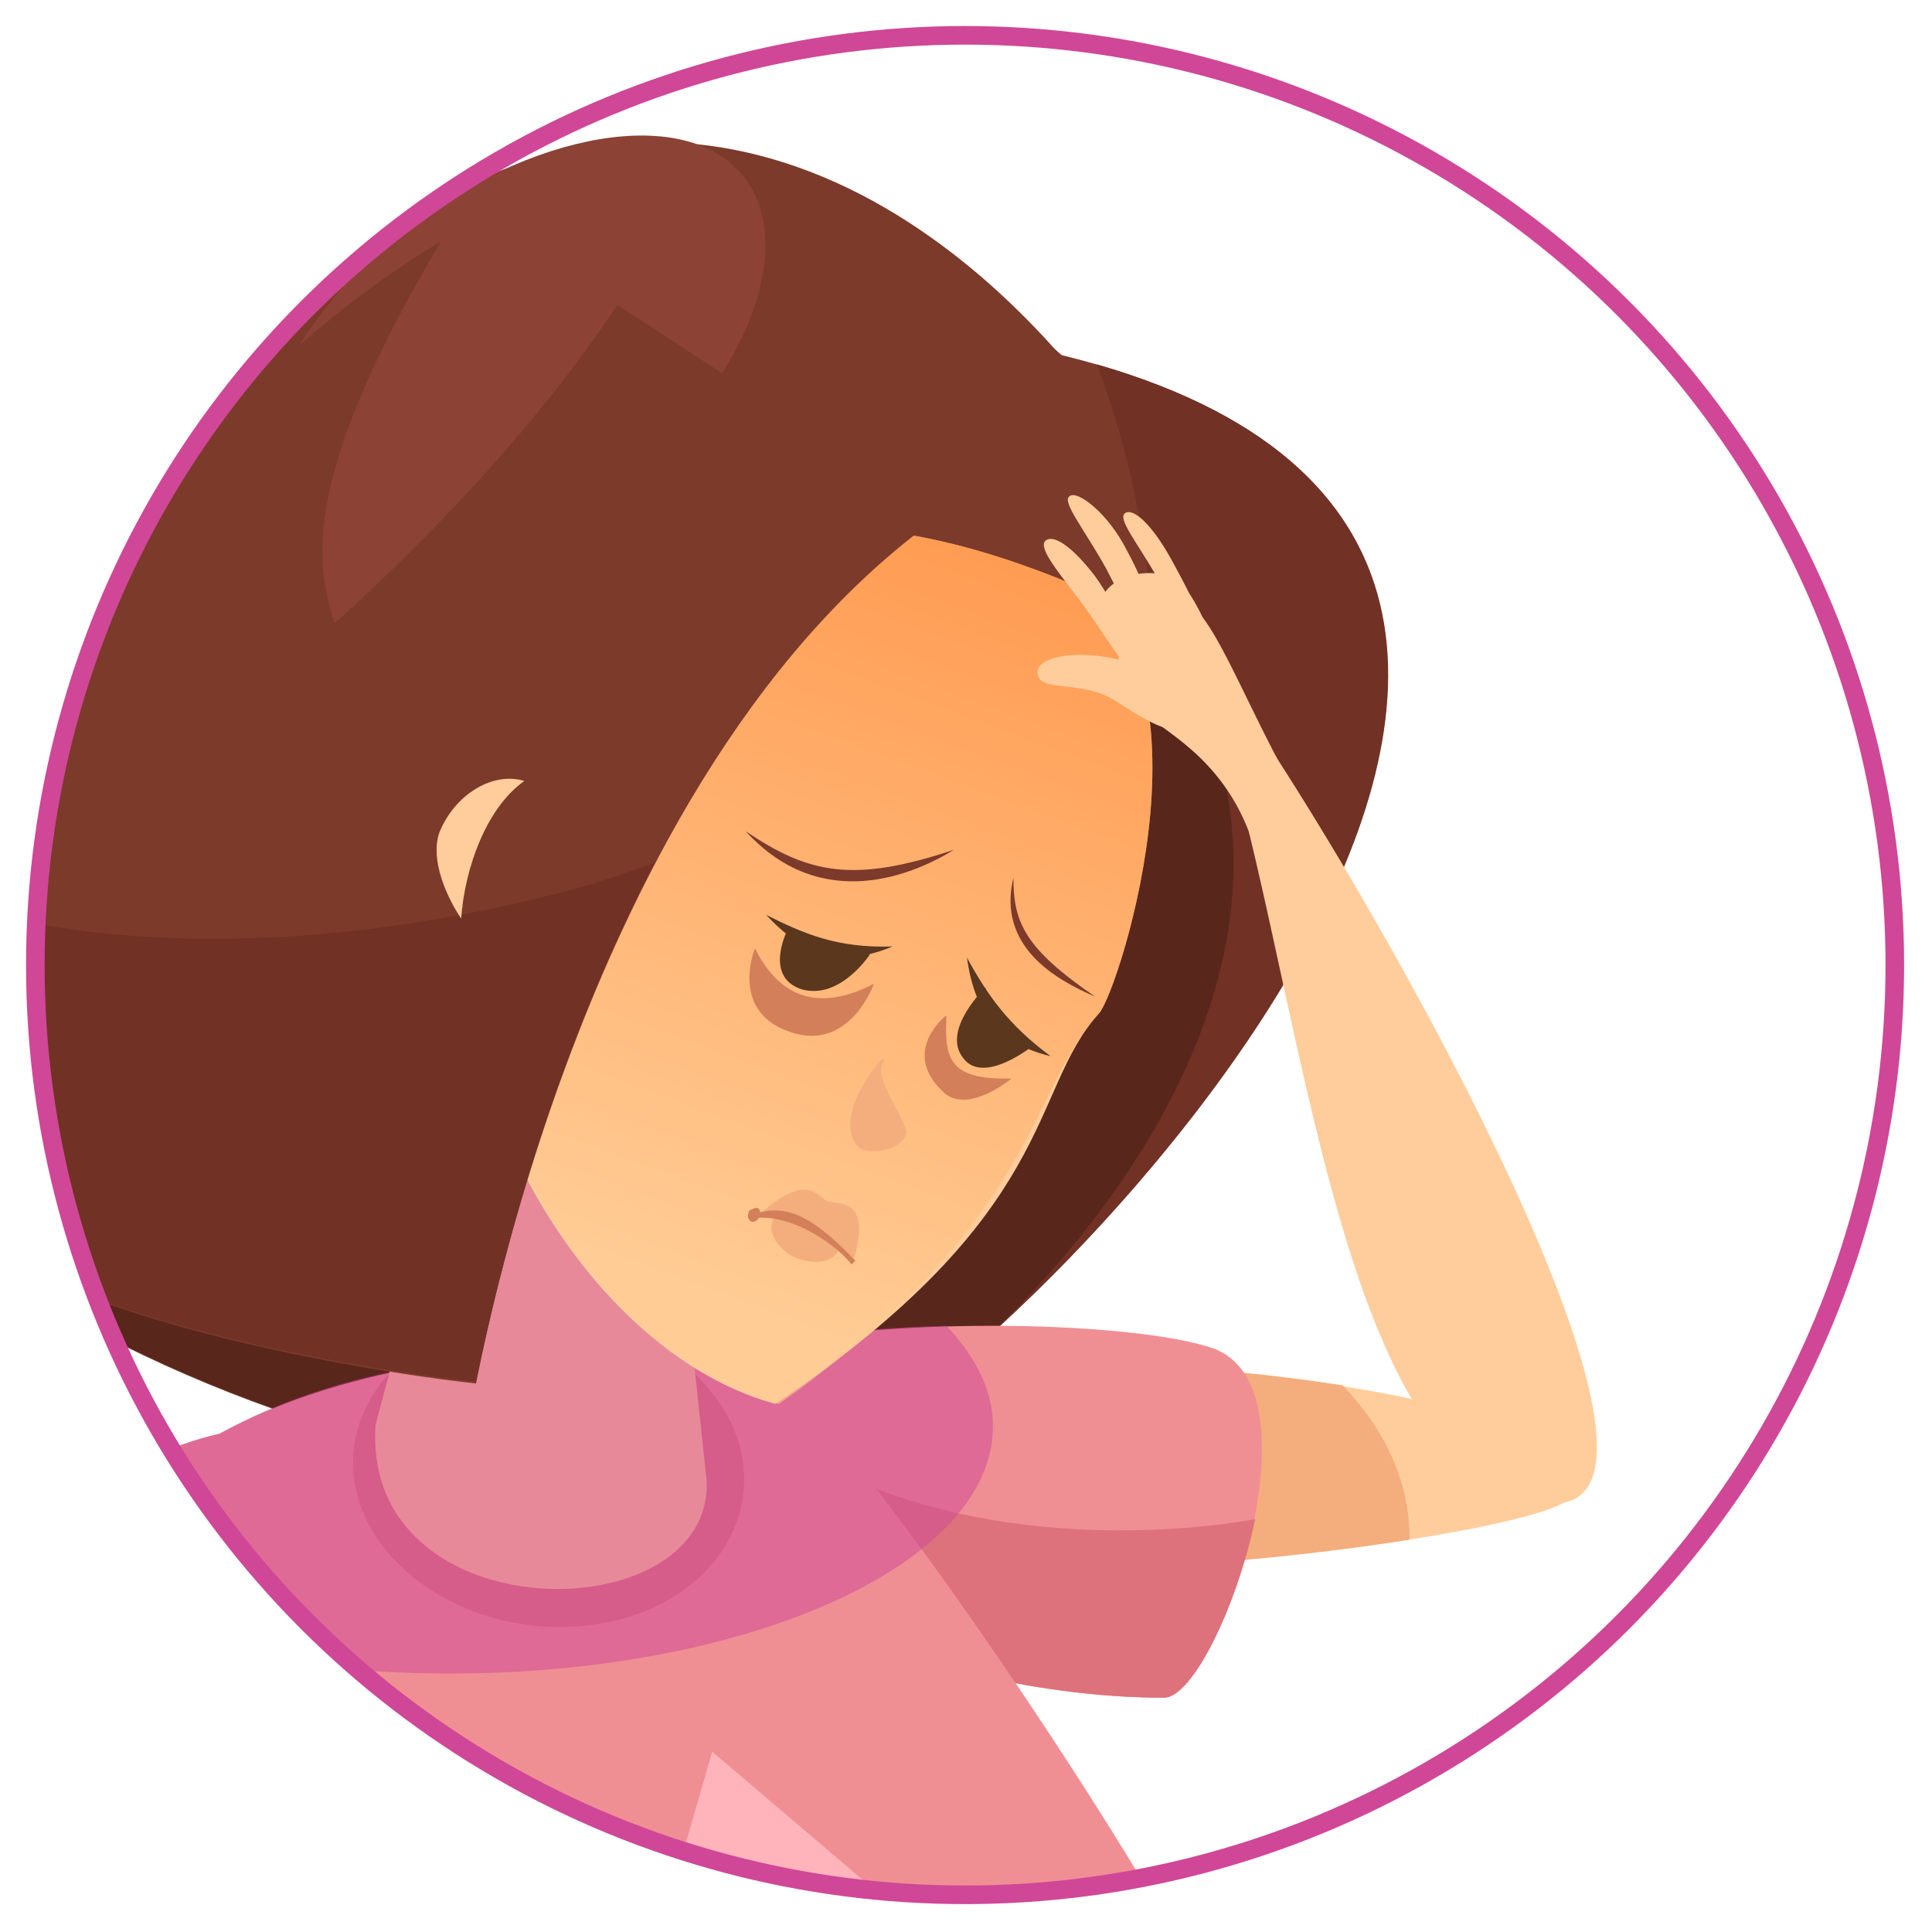 <?xml version="1.0" encoding="UTF-8"?> <!-- Generator: Adobe Illustrator 23.0.3, SVG Export Plug-In . SVG Version: 6.00 Build 0) --> <svg xmlns="http://www.w3.org/2000/svg" xmlns:xlink="http://www.w3.org/1999/xlink" id="Слой_1" x="0px" y="0px" viewBox="0 0 103.9 103.9" style="enable-background:new 0 0 103.9 103.9;" xml:space="preserve"> <style type="text/css"> .st0{clip-path:url(#SVGID_2_);} .st1{clip-path:url(#SVGID_4_);fill:#FFFFFF;} .st2{clip-path:url(#SVGID_4_);} .st3{fill:#7C3A2A;} .st4{fill:#723125;} .st5{fill:#59261C;} .st6{fill:#FFCD9C;} .st7{fill:#F4AD7D;} .st8{fill:#EF8F94;} .st9{fill:#DD727C;} .st10{fill:#6D4347;} .st11{fill:#563137;} .st12{fill:#D6636B;} .st13{fill:#C69383;} .st14{fill:#8E575F;} .st15{fill:#FFB3BA;} .st16{opacity:0.5;fill:#D04797;} .st17{filter:url(#Adobe_OpacityMaskFilter);} .st18{filter:url(#Adobe_OpacityMaskFilter_1_);} .st19{mask:url(#SVGID_5_);fill:url(#SVGID_6_);} .st20{opacity:0.6;fill:url(#SVGID_7_);} .st21{fill:#D37F59;} .st22{fill:#993C52;} .st23{fill:#5B371E;} .st24{fill:#8C4234;} </style> <g> <defs> <circle id="SVGID_1_" cx="51.9" cy="51.9" r="50"></circle> </defs> <clipPath id="SVGID_2_"> <use xlink:href="#SVGID_1_" style="overflow:visible;"></use> </clipPath> <g class="st0"> <defs> <circle id="SVGID_3_" cx="51.9" cy="51.9" r="50"></circle> </defs> <clipPath id="SVGID_4_"> <use xlink:href="#SVGID_3_" style="overflow:visible;"></use> </clipPath> <rect x="-17.9" y="-13.6" class="st1" width="146.6" height="126.9"></rect> <g class="st2"> <path class="st3" d="M21.7,77.7c-6.7-1-27.4-9-28.5-18c-1-9,27.1-72.7,63.9-40.6c41.3,10.1-1.7,54.4-13.2,59.5 C32.3,83.5,21.7,77.7,21.7,77.7z"></path> <path class="st4" d="M59,19.6c2,5.4,3.1,11.2,3.1,17.4c0,20.5-12.1,37.9-28.7,43.6c3.2,0.1,6.8-0.4,10.5-2 C55.2,73.6,97,30.6,59,19.6z"></path> <path class="st5" d="M21.7,77.7c0,0,10.7,5.9,22.2,0.8c7.8-3.4,27.1-21.2,21.4-38.6c-5.2-15.8-34.5-12-46.1-5.8 c-12.1,6.5-21.1,16-26,25.8C-5.4,68.8,15,76.6,21.7,77.7z"></path> <path class="st6" d="M32.4,78c3.2-8.5,56.7-4.6,52.1,2.5C82.8,83.1,35.4,89,32.4,78z"></path> <path class="st7" d="M32.4,78c2.2,8.2,29.1,7.1,43.4,4.8c0,0,0,0,0-0.1c0-3-1.3-5.8-3.6-8.2C57.4,72.2,34.4,72.5,32.4,78z"></path> <path class="st8" d="M62.6,91.3c2.8,0,8.7-16.7,2.6-18.8c-6.2-2.1-31.3-1.9-32.5,4.3C31.4,83,48.4,91.3,62.6,91.3z"></path> <path class="st9" d="M60.2,82.3c-11.2,0-20.3-4.3-21-9.6c-3.6,0.9-6.2,2.2-6.6,4.1C31.4,83,48.4,91.3,62.6,91.3 c1.5,0,3.9-4.8,4.9-9.6C65.2,82.1,62.8,82.3,60.2,82.3z"></path> <path class="st6" d="M81.1,80.3c-10.5-4.2-11.6-34-17.1-45.4C64.3,31.7,98.1,87,81.1,80.3z"></path> <path class="st10" d="M4.9,392.1c0,0-13.4-75.8-13.3-84.9C-8.4,298-5,284.5-5,284.5s-6.4-74.3-5.5-90.6 c0.9-16.3,5.7-17.3,11.8-35.5c0,0,30.3-0.8,44.9,16.4c14.6,17.2,32.9,109.8,32.9,109.8l24,107.7h-4c-11.5-42-27.6-61.9-33.8-85 c-2.8-10.3,4.5-15.5,3.4-22.8c-1.6-3.4-5.6-6.5-37.4-73.1L20,209.4L6.1,284.5c0,0,3.3,13.6,3.8,22.1c0.5,8.5-2,85.5-2,85.5H4.9z"></path> <g> <path class="st11" d="M69.7,309.2c-5.2-9.3,3.1-19.7,2-27c-1.7-3.4-5.6-6.5-37.4-73.1l-11.8,0.7l8.7,1.4 c31.8,66.6,35.8,69.7,37.4,73.1c1.1,7.3-6.2,12.5-3.4,22.8c6.3,23.1,22.4,43,33.8,85l1.1-0.8C100.2,391.3,88,341.7,69.7,309.2z"></path> <path class="st11" d="M-2.9,283.6c0,0-1.7-79.5-0.8-95.8c12.4,4.7,39.4,3,54.3-6.1c-1.5,0-49.3-23.4-49.3-23.4 c-6.1,18.3-10.9,19.2-11.8,35.5c-0.9,16.3,5.5,90.6,5.5,90.6s-3.4,13.6-3.5,22.7c-0.1,9.2,13.3,84.9,13.3,84.9l1.4-0.8 C16.6,277.9-3.7,297-2.9,283.6z"></path> </g> <path class="st8" d="M-7.2,177.6c0-16,22.6-40.1,24.3-48.4c2.5-12.9-18.2-36.7-11-47.2c7.2-10.4,32.2-11.3,37.3-6.3 c5.1,5,19.9,27.1,22.5,33.8c-5.5,6.3-28.8,27.1-15.3,72.2C50.6,181.8,6.3,195.6-7.2,177.6z"></path> <path class="st9" d="M10.6,169.9c4.7-21.2,18.5-36.2,30.9-33.4c2.5,0.6,4.8,1.8,6.7,3.6c4.1-17.2,14.3-26.6,17.7-30.5 c-18.9,6.2-30.9,11.3-45.8,7.3C18.7,135.8-8,160-7.2,177.6c3.6,4.9,9.5,7.4,16.2,8.5C8.9,181.1,9.3,175.6,10.6,169.9z"></path> <path class="st9" d="M6.7,81.1c1.2,8.5,14.6,46.2,27.4,50.4l-21.6,6.1c0,0,5.8-6.4,4.3-14C14.4,111.2-1.9,88,6.7,81.1z"></path> <path class="st12" d="M19.5,125.6C17.3,114,3.6,91,6.7,81.5c0-0.1,0-0.3-0.1-0.4c-8.5,6.9,7.7,30.1,10.2,42.5 c0.3,1.6,0.3,3,0.1,4.5c-7.3,16.6-24.8,35.3-24.1,49.6c0.6,0.8,1.3,1.5,2,2.2C6.9,134.7,22.2,140,19.5,125.6z"></path> <path class="st9" d="M40,79.1c-0.3-4.6-5.3-8.4-11.1-8.4c-5.8,0-10.2,3.8-9.9,8.4c0.3,4.6,5.3,8.4,11.1,8.4S40.3,83.8,40,79.1z"></path> <path class="st6" d="M20.2,76.6l6.3-23.5l9.2,5L38,79.6C38.4,87.8,19.4,87.9,20.2,76.6z"></path> <path class="st6" d="M11.8,85c4.9,6.8-46,45.4-46.3,35.2C-34.6,116.6,3.6,73.6,11.8,85z"></path> <path class="st7" d="M11.8,85c-5.2-7.2-22.6,7.5-34.5,20.1c4,0.8,7.5,3.1,10.1,6.2C0.7,101.8,14.5,88.7,11.8,85z"></path> <path class="st6" d="M-30.2,118.8c10.3,4.7,19.3,38.6,25.3,49.1C-9,165.4-46.8,111.2-30.2,118.8z"></path> <path class="st13" d="M1,394.5h10.8c0,0-2-4.6-5.5-4.6C3.4,389.9,1,394.5,1,394.5z"></path> <path class="st13" d="M97.8,394.5h14c0,0-7.3-4-10.8-4C98.2,390.5,97.8,394.5,97.8,394.5z"></path> <path class="st8" d="M-14.3,94.1c-2,2,4.9,15.5,11.4,15.2c6.5-0.2,23.4-25.8,19.9-31.1C13.6,72.9-4.1,84.1-14.3,94.1z"></path> <g> <path class="st7" d="M-4.8,168.4c0.4-0.4-0.3-1.2-1.2-1.9c-0.9-0.7-1.7-1.2-2-0.7c-0.4,0.4,0,1.4,0.9,2.1 C-6.2,168.6-5.1,168.9-4.8,168.4z"></path> <path class="st7" d="M-6.2,169.2c0.4-0.4-0.3-1.2-1.2-1.9c-0.9-0.7-1.7-1.2-2-0.7c-0.4,0.4,0,1.4,0.9,2.1 C-7.6,169.4-6.6,169.6-6.2,169.2z"></path> <path class="st6" d="M-2.4,165.6c-0.4-0.4-1.7,0.3-3,1.3c-1.4,1-2.3,1.9-1.9,2.3c0.4,0.4,1.8,0,3.1-1 C-2.8,167.3-2,166.1-2.4,165.6z"></path> <path class="st6" d="M-9.3,158.4c1.3,1.2,5.5,4.1,6.8,6.4c0.5,0.9,0.2,1.5-0.3,2.1c-1.4,1.9-5.9,2.2-8.5-7.3L-9.3,158.4z"></path> </g> <polygon class="st14" points="-5.1,198.2 1.8,190.7 5,194.7 -4.7,205.9 "></polygon> <polygon class="st15" points="38.8,110.5 40.6,101.9 48.3,108.5 "></polygon> <polygon class="st15" points="38.3,94.2 34.9,106 49.1,103.4 "></polygon> <path class="st16" d="M53.4,76.7c0-1.9-0.9-3.7-2.5-5.4c-4.1,0.1-8.3,0.5-11.7,1.4c-0.4,0.1-0.8,0.2-1.2,0.3c0,0-0.1,0-0.1,0 c-0.2,0.1-0.4,0.1-0.6,0.2l-0.9-8.7c-3.7-0.8-7.9-1.2-12.2-1.2c-0.1,0-0.3,0-0.4,0l-2.8,10.4c0,0-0.1,0.1-0.1,0.1 c-3.3,0.7-6.4,1.8-9.1,3.3c-3.5,0.8-8.1,3.2-12.9,6.3C4,87.4,13.4,90,24.2,90C40.3,90,53.4,84.1,53.4,76.7z"></path> <path class="st6" d="M41.7,75.5c-11.4-3.1-20.2-20.7-15.6-32.2c7.1-17.9,20.2-16.4,30.8-12.2c9.2,3.7,3.3,22.2,2.2,23.4 C55.3,58.7,57,65.2,41.7,75.5z"></path> <defs> <filter id="Adobe_OpacityMaskFilter" filterUnits="userSpaceOnUse" x="24.9" y="28.3" width="37.1" height="47.1"> <feFlood style="flood-color:white;flood-opacity:1" result="back"></feFlood> <feBlend in="SourceGraphic" in2="back" mode="normal"></feBlend> </filter> </defs> <mask maskUnits="userSpaceOnUse" x="24.9" y="28.3" width="37.1" height="47.1" id="SVGID_5_"> <g class="st17"> <defs> <filter id="Adobe_OpacityMaskFilter_1_" filterUnits="userSpaceOnUse" x="24.9" y="28.3" width="37.1" height="47.1"> <feFlood style="flood-color:white;flood-opacity:1" result="back"></feFlood> <feBlend in="SourceGraphic" in2="back" mode="normal"></feBlend> </filter> </defs> <mask maskUnits="userSpaceOnUse" x="24.9" y="28.3" width="37.1" height="47.1" id="SVGID_5_"> <g class="st18"> </g> </mask> <linearGradient id="SVGID_6_" gradientUnits="userSpaceOnUse" x1="57.711" y1="7.86" x2="35.267" y2="69.09"> <stop offset="0.21" style="stop-color:#FFFFFF"></stop> <stop offset="1" style="stop-color:#000000"></stop> </linearGradient> <path class="st19" d="M41.9,75.5c-11.4-3.1-20.4-20.7-15.8-32.2c7.1-17.9,20.2-16.4,30.8-12.2c9.2,3.7,3.3,22.2,2.2,23.4 C55.3,58.7,55.8,65.6,41.9,75.5z"></path> </g> </mask> <linearGradient id="SVGID_7_" gradientUnits="userSpaceOnUse" x1="57.711" y1="7.86" x2="35.267" y2="69.09"> <stop offset="0.21" style="stop-color:#FF6B0C"></stop> <stop offset="1" style="stop-color:#FFCC92"></stop> </linearGradient> <path class="st20" d="M41.9,75.5c-11.4-3.1-20.4-20.7-15.8-32.2c7.1-17.9,20.2-16.4,30.8-12.2c9.2,3.7,3.3,22.2,2.2,23.4 C55.3,58.7,55.8,65.6,41.9,75.5z"></path> <path class="st21" d="M54.4,58c-3.5,0.1-3.6-1.2-3.5-3.4c0,0-2.5,1.9-0.2,4.1C52,60,54.4,58,54.4,58z"></path> <path class="st3" d="M25.6,74.4c1.2-6.1,9.3-44,34.5-51.3c0,0-13.2-20.9-32.7-14.1C15.2,13.2-8.3,46.8-6.9,59.7 C-5.8,71.2,25.6,74.4,25.6,74.4z"></path> <path class="st4" d="M30.9,47.8C17.5,51.4,4.6,51.3-4.3,48c-1.9,4.6-2.9,8.7-2.6,11.7c1.2,11.5,32.5,14.6,32.5,14.6 c0.7-3.3,3.3-15.9,9.6-27.9C33.8,46.9,32.4,47.4,30.9,47.8z"></path> <path class="st6" d="M28.2,42c-1.6-0.5-3.6,0.6-4.5,2.6c-0.6,1.3,0.1,3.3,1.1,4.8C25,46.6,26.2,43.4,28.2,42z"></path> <g> <path class="st6" d="M69,41.4c-3-5.6-4.5-10.4-6.5-9c-1.3,0.9-3.8,2.5-1.2,5.7c0.9,1.1,4.4,2.4,6,7L69,41.4z"></path> <path class="st6" d="M63.9,39.7c3.2-1.9,0.9-6.7-0.1-8c-1.1-1.5-4-0.9-4.5,0.4C58.7,33.4,62.7,40.4,63.9,39.7z"></path> <path class="st6" d="M60.6,35.6c-2.2-0.7-4.9-0.4-4.8,0.6c0.1,1.1,2.3,0.3,4.2,1.5c2,1.3,3.3,2,3.7,1.1 C64,38,62.7,36.3,60.6,35.6z"></path> <path class="st6" d="M58.9,31c-1.3-1.7-2.3-2.3-2.7-1.9c-0.3,0.4,0.5,1.4,1.8,3.1c1.3,1.7,2.7,4.2,3,3.8 C61.3,35.6,60.2,32.8,58.9,31z"></path> <path class="st6" d="M60.6,29.6c-1-2-2.7-3.3-3.1-2.9c-0.4,0.3,0.9,1.9,2,3.9c1,2,1.8,3.2,2.2,2.9 C62.1,33.2,61.7,31.6,60.6,29.6z"></path> <path class="st6" d="M63,30.1c-1.1-2-2.1-2.8-2.5-2.5c-0.4,0.3,0.6,1.5,1.7,3.4c1.1,2,1.9,3.3,2.3,3 C64.9,33.7,64.1,32.1,63,30.1z"></path> </g> <path class="st12" d="M19.2,126.3c1.2,3,8.8,8.1,14.9,11.1c0,0-14.5-4.9-15.9-8.5C16.9,125.2,19.2,126.3,19.2,126.3z"></path> <polygon class="st22" points="-3.5,181.3 -2.3,176.6 0.2,178.1 -0.8,183.3 "></polygon> <path class="st3" d="M51.3,45.7c-2.1,1.3-7.1,3.5-11.2-1C43.5,47,45.9,47.5,51.3,45.7z"></path> <path class="st21" d="M40.6,51c1.7,3.4,4.3,3,6.4,1.9c0,0-1.3,3.7-4.5,2.6C39.2,54.4,40.6,51,40.6,51z"></path> <path class="st3" d="M58.9,53.6c-2.1-0.9-5.3-2.7-4.4-6.4C54.5,49.6,55.1,51,58.9,53.6z"></path> <path class="st23" d="M41.2,49.2c1.5,1.6,3.5,3.1,6.8,1.7C45,51,43.2,50.2,41.2,49.2z"></path> <path class="st23" d="M52,51.5c0.3,2.1,1.1,4.5,4.5,5.3C54.2,55.1,53.1,53.5,52,51.5z"></path> <g> <path class="st7" d="M45,67.4c0.5-0.6-0.3-1-1.2-1.5c-0.9-0.6-1.6-1.1-2.1-0.5c-0.5,0.6-0.1,1.5,0.8,2.1 C43.5,68,44.5,68,45,67.4z"></path> <path class="st7" d="M46,67.4c0.8-3.1-1.1-2.6-1.5-2.8c-0.5-0.2-1-1.5-3.3,0.4c-0.9,0.7,0.9,0.3,2.5,1 C45.2,66.8,45.7,68.5,46,67.4z"></path> <g> <path class="st21" d="M40.5,65.3c1.8-0.6,3.2,0.1,5.5,2.5L45.8,68c-0.7-0.9-3-2.7-5.2-2.5C40.2,65.6,40.2,65.4,40.5,65.3z"></path> <path class="st21" d="M40.8,65.5c0.1-0.2,0.1-0.4,0-0.5c-0.1-0.1-0.3,0-0.5,0.1c-0.1,0.2-0.1,0.4,0,0.5 C40.4,65.8,40.7,65.7,40.8,65.5z"></path> </g> </g> <path class="st23" d="M42.4,49.9c1.2,0.6,2.9,1.6,4.4,1.4c0,0-1.6,2.5-3.7,1.9C41,52.5,42.4,49.9,42.4,49.9z"></path> <path class="st23" d="M55.6,56.2c-0.9-0.7-2.5-1.8-2.6-3.1c0,0-2.4,2.3-1.2,3.8C52.9,58.4,55.6,56.2,55.6,56.2z"></path> <path class="st7" d="M46,61.5c0.6,0.9,3,0.2,2.7-0.8c-0.3-1-1.7-2.7-1.2-3.6C47.9,56.2,44.8,59.7,46,61.5z"></path> <path class="st24" d="M40,9.5C36.9,5.6,28.6,7,21.4,12.6c-7.1,5.6-11.4,17.1-8.3,21.1c3.1,3.9,12.4-1.2,19.5-6.8 C39.8,21.2,43.1,13.5,40,9.5z"></path> <path class="st3" d="M18.8,40.3c2.5-7.2-7.5-6.4,4.9-27.3c0,0-13,7.2-20.6,21.9L18.8,40.3z"></path> <path class="st3" d="M33.2,16.4C28.5,23.5,21,31.5,11.5,39c0,0,16.1-4.3,28.3-18.3L33.2,16.4z"></path> </g> </g> <use xlink:href="#SVGID_1_" style="overflow:visible;fill:none;stroke:#D04797;stroke-miterlimit:10;"></use> </g> </svg> 